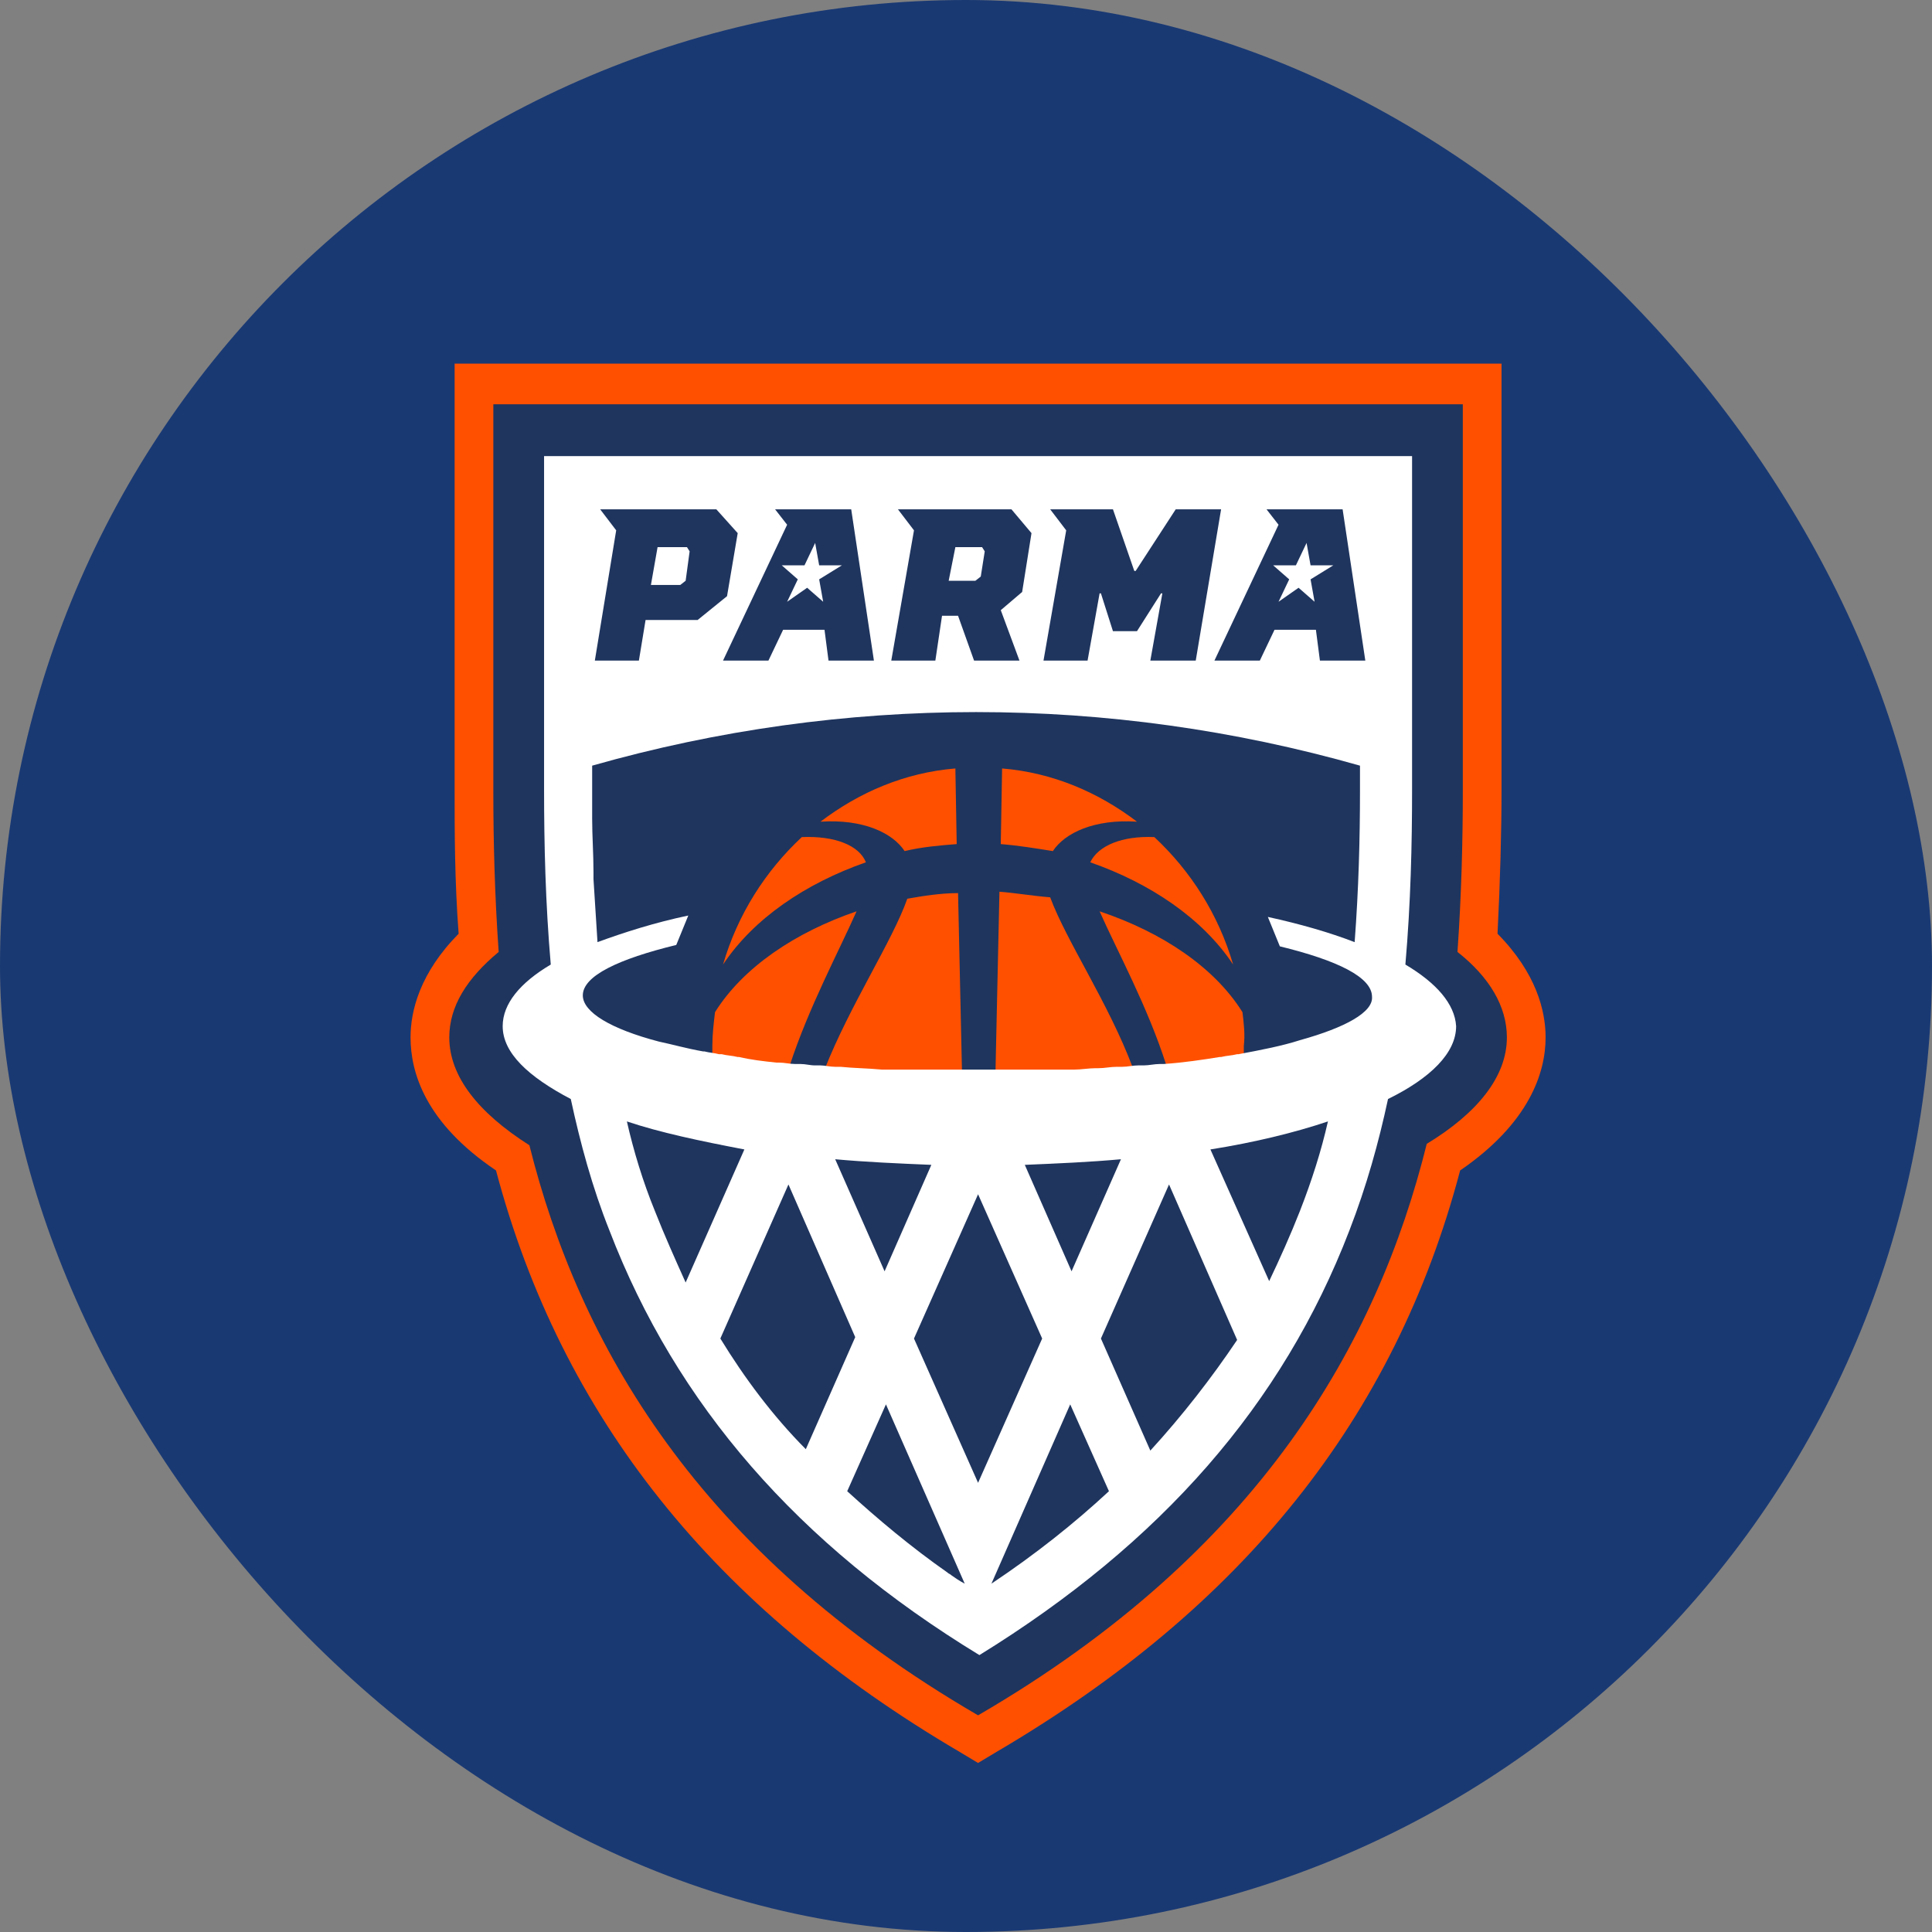 <?xml version="1.0" encoding="UTF-8"?> <svg xmlns="http://www.w3.org/2000/svg" width="80" height="80" viewBox="0 0 80 80" fill="none"><rect x="0" y="0" width="80" height="80" fill="#808080" stroke="none"/> <rect width="80" height="80" rx="40" fill="#193973"></rect> <path d="M62.009 38.664C62.12 36.46 62.175 34.43 62.175 32.69V15.058H18.825V32.69C18.825 34.43 18.825 36.46 18.991 38.664C17.387 40.288 17 41.854 17 42.956C17 44.406 17.608 46.494 20.539 48.466C23.248 58.674 29.552 66.562 39.726 72.536L40.5 73L41.274 72.536C51.448 66.562 57.752 58.732 60.461 48.466C63.337 46.494 64 44.406 64 42.956C64 41.854 63.613 40.288 62.009 38.664Z" fill="#FF5000"></path> <path d="M62.397 42.956C62.397 41.68 61.678 40.462 60.351 39.418C60.517 37.04 60.572 34.778 60.572 32.748V16.74H20.428V32.748C20.428 34.836 20.483 37.04 20.649 39.418C19.322 40.52 18.604 41.68 18.604 42.956C18.604 44.58 19.82 46.088 21.921 47.422C23.967 55.6 28.833 64.242 40.5 71.028C52.167 64.242 57.033 55.6 59.079 47.364C61.18 46.088 62.397 44.58 62.397 42.956Z" fill="#1F355E"></path> <path d="M45.145 35.706C47.633 36.576 49.789 38.026 51.061 39.94C50.453 37.852 49.292 36.054 47.799 34.662C46.472 34.604 45.477 35.01 45.145 35.706ZM47.08 34.024C45.477 32.806 43.596 31.994 41.495 31.82L41.44 34.952C42.159 35.01 42.878 35.126 43.596 35.242C44.094 34.488 45.311 33.908 47.08 34.024ZM41.385 36.924L41.219 44.464C43.209 44.464 45.145 44.348 46.914 44.232C45.919 41.564 44.149 38.954 43.486 37.156C42.767 37.098 42.103 36.982 41.385 36.924ZM51.448 41.912C50.287 40.056 48.131 38.606 45.532 37.736C46.251 39.36 47.522 41.68 48.297 44.116C49.458 44 50.563 43.826 51.504 43.652V43.304C51.559 42.84 51.504 42.376 51.448 41.912ZM29.607 41.912C29.552 42.376 29.497 42.84 29.497 43.304V43.652C30.492 43.826 31.542 44 32.703 44.116C33.478 41.738 34.749 39.36 35.468 37.736C32.925 38.606 30.768 40.056 29.607 41.912ZM37.569 37.214C36.961 38.954 35.192 41.622 34.141 44.29C35.911 44.464 37.846 44.522 39.837 44.522L39.671 36.982C38.952 36.982 38.233 37.098 37.569 37.214ZM35.855 35.706C35.579 35.01 34.584 34.604 33.201 34.662C31.708 36.054 30.547 37.852 29.939 39.94C31.211 38.026 33.367 36.576 35.855 35.706ZM37.459 35.242C38.178 35.068 38.897 35.01 39.615 34.952L39.56 31.82C37.459 31.994 35.579 32.806 33.975 34.024C35.745 33.908 36.961 34.488 37.459 35.242Z" fill="#FF5000"></path> <path d="M58.194 39.94C58.415 37.388 58.471 34.952 58.471 32.69V18.886H22.529V32.69C22.529 34.952 22.585 37.388 22.806 39.94C21.534 40.694 20.815 41.564 20.815 42.492C20.815 43.594 21.866 44.58 23.635 45.508C24.022 47.306 24.52 49.162 25.239 50.96C28.003 58.152 33.035 63.952 40.555 68.534C48.075 63.894 53.107 58.152 55.872 50.96C56.591 49.104 57.088 47.306 57.475 45.508C59.245 44.638 60.295 43.594 60.295 42.492C60.24 41.564 59.466 40.694 58.194 39.94ZM27.119 50.148C26.621 48.93 26.234 47.654 25.958 46.436C27.34 46.9 28.999 47.248 30.823 47.596L28.391 53.106C27.948 52.12 27.506 51.134 27.119 50.148ZM29.828 55.426L32.648 49.046L35.413 55.368L33.367 60.008C31.985 58.616 30.823 57.05 29.828 55.426ZM34.584 48.002C35.855 48.118 37.182 48.176 38.565 48.234L36.629 52.642L34.584 48.002ZM39.394 65.228C39.339 65.17 39.283 65.17 39.228 65.112C37.735 64.068 36.353 62.908 35.081 61.748L36.685 58.152L39.947 65.576C39.726 65.46 39.56 65.344 39.394 65.228ZM40.5 61.4L37.846 55.426L40.5 49.452L43.154 55.426L40.5 61.4ZM42.435 48.234C43.818 48.176 45.145 48.118 46.416 48.002L44.371 52.642L42.435 48.234ZM41.053 65.576L44.315 58.152L45.919 61.748C44.481 63.082 42.878 64.358 41.053 65.576ZM47.633 60.066L45.587 55.426L48.407 49.046L51.227 55.484C50.176 57.05 48.96 58.616 47.633 60.066ZM53.826 50.148C53.439 51.134 52.996 52.12 52.554 53.048L50.121 47.596C51.946 47.306 53.605 46.9 54.987 46.436C54.711 47.654 54.324 48.872 53.826 50.148ZM53.826 43.072C53.107 43.304 52.222 43.478 51.282 43.652H51.227C51.006 43.71 50.785 43.71 50.563 43.768H50.508C49.789 43.884 49.015 44 48.186 44.058H48.02C47.799 44.058 47.578 44.116 47.356 44.116H47.135C46.914 44.116 46.693 44.174 46.472 44.174H46.251C45.974 44.174 45.753 44.232 45.477 44.232H45.366C45.089 44.232 44.758 44.29 44.481 44.29H40.5H40.445H36.519C35.911 44.232 35.358 44.232 34.805 44.174H34.584C34.362 44.174 34.141 44.116 33.975 44.116H33.754C33.533 44.116 33.367 44.058 33.146 44.058H32.925C32.703 44.058 32.482 44 32.261 44H32.151C31.598 43.942 31.1 43.884 30.602 43.768H30.547C30.326 43.71 30.105 43.71 29.884 43.652H29.773C29.552 43.594 29.386 43.594 29.165 43.536H29.109C28.446 43.42 27.838 43.246 27.285 43.13C25.294 42.608 24.133 41.912 24.133 41.216C24.133 40.404 25.626 39.708 28.003 39.128L28.501 37.91C27.119 38.2 25.847 38.606 24.741 39.012L24.575 36.402V36.112C24.575 35.358 24.52 34.604 24.52 33.908V32.806V31.704C34.915 28.746 45.919 28.746 56.314 31.704V32.748C56.314 34.72 56.259 36.808 56.093 39.012C55.042 38.606 53.826 38.258 52.499 37.968L52.996 39.186C55.374 39.766 56.812 40.462 56.812 41.274C56.867 41.912 55.706 42.55 53.826 43.072Z" fill="white"></path> <path d="M55.595 21.09H52.444L52.941 21.728L50.287 27.354H52.167L52.775 26.078H54.489L54.655 27.354H56.535L55.595 21.09ZM54.268 23.99L54.434 24.918L53.771 24.338L52.941 24.918L53.383 23.99L52.72 23.41H53.66L54.102 22.482L54.268 23.41H55.208L54.268 23.99ZM32.095 21.09L32.593 21.728L29.939 27.354H31.819L32.427 26.078H34.141L34.307 27.354H36.187L35.247 21.09H32.095ZM33.92 23.99L34.086 24.918L33.422 24.338L32.593 24.918L33.035 23.99L32.372 23.41H33.312L33.754 22.482L33.92 23.41H34.86L33.92 23.99ZM37.182 21.09L37.846 21.96L36.906 27.354H38.731L39.007 25.498H39.671L40.334 27.354H42.214L41.44 25.266L42.325 24.512L42.712 22.076L41.882 21.09H37.182ZM39.56 22.656H40.666L40.776 22.83L40.611 23.874L40.389 24.048H39.283L39.56 22.656ZM30.547 22.076L29.662 21.09H24.852L25.515 21.96L24.631 27.354H26.455L26.732 25.672H28.888L30.105 24.686L30.547 22.076ZM28.391 24.048L28.169 24.222H26.953L27.229 22.656H28.446L28.556 22.83L28.391 24.048ZM48.684 21.09L47.025 23.642H46.969L46.085 21.09H43.486L44.149 21.96L43.209 27.354H45.034L45.532 24.57H45.587L46.085 26.136H47.08L48.075 24.57H48.131L47.633 27.354H49.513L50.563 21.09H48.684Z" fill="#1F355E"></path> </svg> 